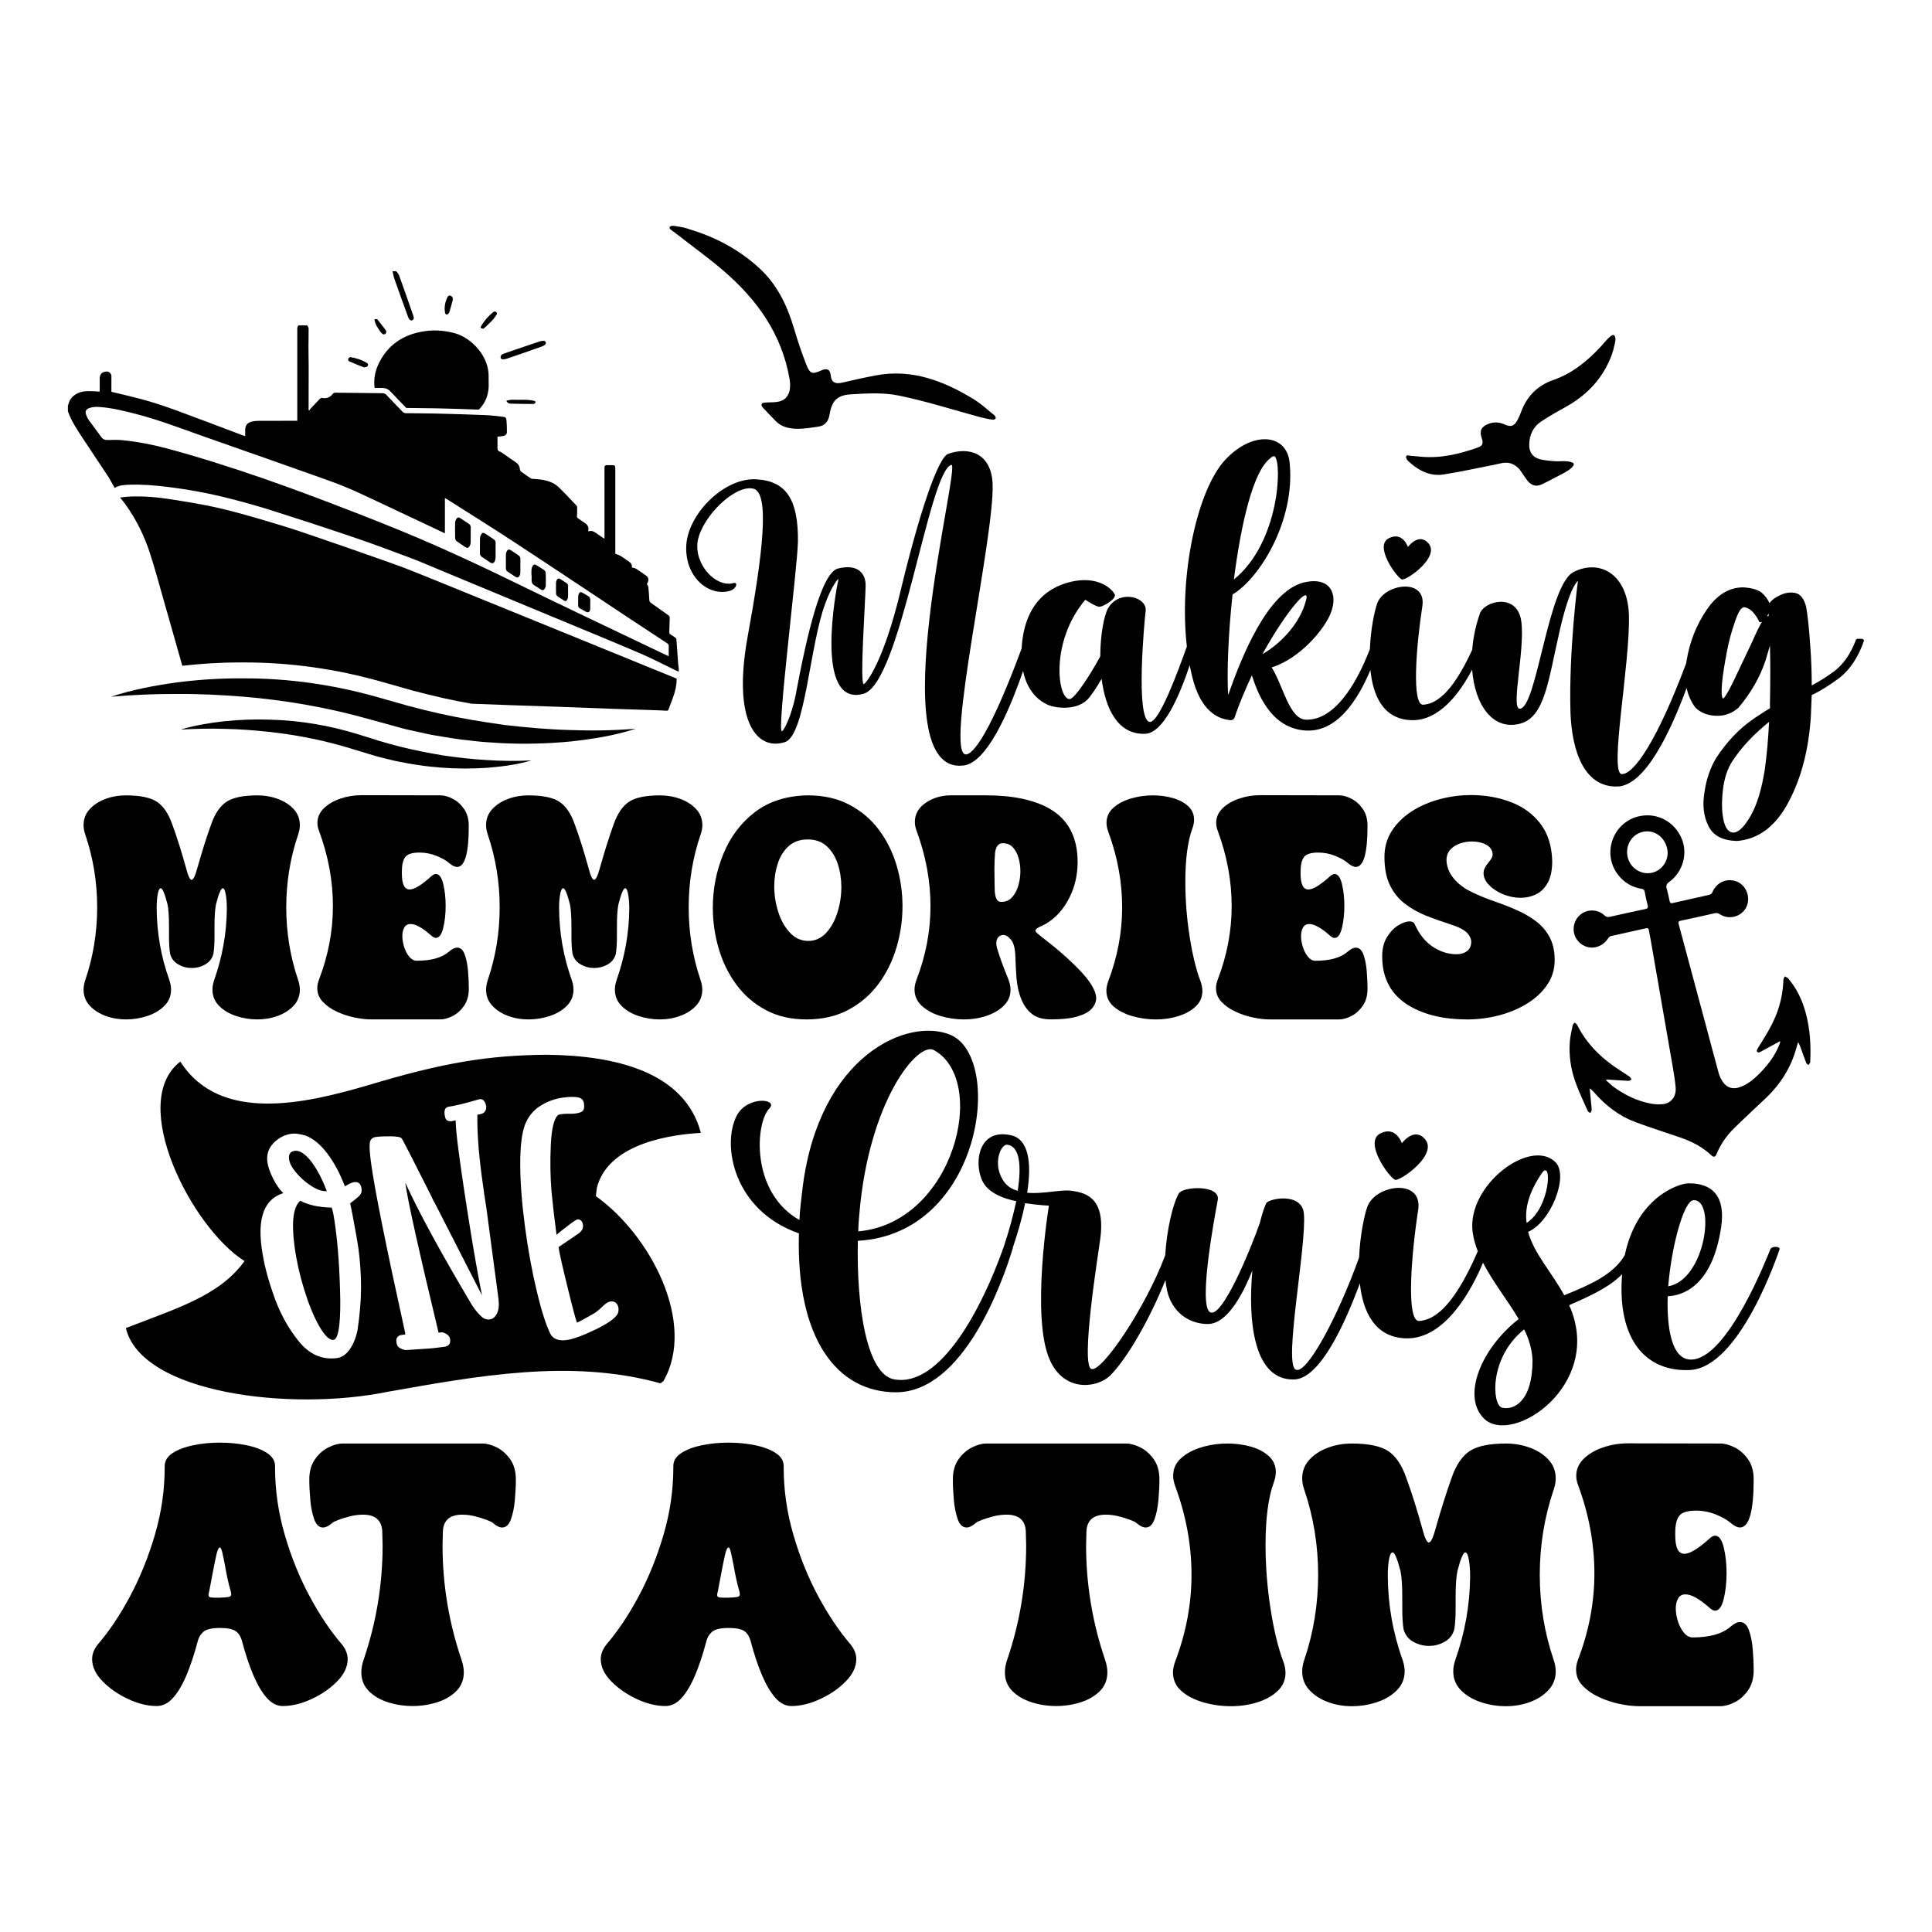 <?xml version="1.0" encoding="utf-8"?>
<!-- Generator: Adobe Illustrator 25.2.0, SVG Export Plug-In . SVG Version: 6.00 Build 0)  -->
<svg version="1.1" id="Layer_1" xmlns="http://www.w3.org/2000/svg" xmlns:xlink="http://www.w3.org/1999/xlink" x="0px" y="0px"
	 viewBox="0 0 1080 1080" style="enable-background:new 0 0 1080 1080;" xml:space="preserve">
<g>
	<path d="M780.05,659.56c3.32,0.28,23.8-14.11,16.6-22.69c-6.09-7.2-13.01,2.21-13.01,2.21s-3.04-9.41-11.35-5.81
		C761.23,637.7,777.29,659.28,780.05,659.56z"/>
	<path d="M989.54,698.58c-1.38,3.32-23.8,61.44-44.28,61.44c-10.52,0-13.56-16.6-13.01-35.42c7.47-0.28,24.91-4.7,29.89-38.74
		c2.49-16.88-4.7-24.63-18.54-24.35c-5.82,0.24-28.62,8.13-35.31,40.04c-6.45,11.26-20.37,17.01-33.87,22.51
		c-6.92-12.73-16.88-23.25-20.2-35.42c12.73-5.54,22.69-31,15.5-38.75c-13.84-14.39-50.09,12.73-46.49,39.02
		c0.51,3.59,1.52,7.09,2.88,10.53c-14.32,33.08-25.41,38.46-32.76,39c-7.47,0.55-4.43-37.36-0.55-62.27
		c2.49-17.99-24.35-13.84-28.51-1.38c-1.56,4.27-4.02,15.59-4.54,28.1c-11.52,32.35-29.54,66.35-35.58,62.67
		c-6.64-3.87,6.37-70.02,4.7-87.18c-1.11-11.9-19.1-8.58-21.03-5.81c-0.83,1.66-2.21,5.54-3.6,11.07
		c-4.98,14.39-21.31,54.24-27.95,49.81c-6.37-4.43,2.49-52.3,4.43-62.54c1.66-8.86-19.93-7.75-21.86-3.6
		c-3.44,6.22-6.68,20.69-7.5,34.39c-11.01,29.45-35.43,65.42-41.2,63.58c-6.37-1.66,3.87-65.04,4.7-71.4
		c3.6-23.8-7.2-27.12-16.05-28.23c-5.53-0.83-15.77,1.94-24.63,1.11c2.77-17.44,0.55-29.89-8.86-32.1
		c-20.2-4.71-21.31,19.37-14.67,27.95c3.6,4.71,10.52,7.47,17.44,8.86c-1.76,8.3-4.21,17.28-7.13,25.91
		c-0.02,0.04-0.04,0.07-0.06,0.11c-11.9,33.76-35.15,78.04-60.88,73.62c-15.5-2.49-21.31-40.68-20.48-77.49
		c69.46-3.87,81.92-102.4,51.75-115.13c-23.8-9.96-72.79,11.35-82.47,84.13c-0.83,6.92-1.66,13.28-1.94,19.37
		c-27.4-15.5-24.63-54.24-16.88-62.27c5.53-5.53-12.45-7.47-18.27,4.15c-8.3,16.33-1.66,52.86,34.87,65.59
		c-1.66,58.95,21.31,88.84,54.24,88.84c37.64,0,59.5-61.16,65.31-80.53c0.02-0.08,0.01-0.16-0.01-0.24
		c2.95-8.82,5.4-17.35,6.92-24.94c7.2,1.11,13.28,1.38,13.28,1.38s-10.24,62.55,0.55,86.35c8.03,17.99,26.29,15.77,33.76,8.58
		c9.89-10.1,22.11-31.73,30.84-53.33c0.4,4.04,1.15,7.63,2.36,10.44c3.87,9.13,12.18,14.12,21.31,14.12
		c10.52,0,19.1-15.5,24.91-29.89c-2.49,27.95,0.55,61.44,23.25,60.89c14.67-0.19,28.84-32.02,36.83-53.7
		c1.76,16.02,8.45,30.33,25.99,30.72c22.01,0.43,36.79-27.74,42.88-42.27c5.6,10.87,13.86,21.18,19.94,31.48
		c-21.31,16.6-32.1,43.73-19.1,55.9c15.77,14.67,65.59-18.54,48.15-61.72c-0.28-0.55-0.55-1.11-0.83-1.94
		c11.53-5.04,22.21-9.87,29.58-17.27c-0.11,1.39-0.2,2.8-0.25,4.26c-1.38,34.59,15.22,50.37,38.19,49.26
		c27.95-1.38,49.26-65.04,50.09-67.53C995.36,696.64,990.1,696.37,989.54,698.58z M946.65,670.91c12.73-0.55,6.64,44.56-14.11,48.15
		C934.47,695.81,941.39,671.18,946.65,670.91z M480.35,678.93c5.26-63.65,32.93-97.14,41.79-91.88
		c30.72,17.16,11.07,96.59-42.34,101.29C479.79,685.02,480.07,681.98,480.35,678.93z M568.9,665.65c-3.32-0.83-6.37-2.77-8.3-6.09
		c-5.81-9.13-1.11-20.2,2.49-19.65C570.01,640.74,571.12,651.53,568.9,665.65z M861.97,655.68c5.81-8.03,4.7,19.37-8.58,27.95
		C852.28,675.61,854.5,666.75,861.97,655.68z M839.55,786.86c-5.53-1.66-7.2-27.95,12.45-43.73c2.77,5.53,4.43,11.35,4.7,17.16
		C856.71,783.82,845.92,788.52,839.55,786.86z"/>
	<path d="M783.83,323.93c2.95,0.25,21.13-12.53,14.74-20.14c-5.4-6.39-11.55,1.97-11.55,1.97s-2.7-8.35-10.07-5.16
		C767.12,304.52,781.37,323.68,783.83,323.93z"/>
	<path d="M1041.51,357.34c-0.49-0.25-0.98-0.25-1.47-0.25c-0.74,0-1.23,0-1.72,0c-0.74,0.25-0.98,0.49-0.98,0.98
		c-2.95,7.62-6.88,13.27-12.04,17.2c-4.42,3.19-8.6,5.9-12.53,7.86c0-7.12-0.25-14.25-0.74-20.88c-0.74-11.79-1.72-19.65-2.46-23.34
		c-0.98-3.68-2.7-6.14-4.91-7.12c-2.21-0.74-4.67-0.74-7.37,0c-2.7,0.98-4.91,2.21-6.63,3.68c-0.74,0.74-1.23,1.23-1.47,1.72
		c-0.98-2.21-2.46-4.18-4.42-5.9c-2.21-1.72-5.65-2.7-10.32-2.95c-7.86,0-14.74,4.18-20.39,12.53c-5.9,8.6-9.58,18.18-11.3,28.74
		c-0.06,0.37-0.11,0.74-0.16,1.1c-16.27,43.48-29.2,62.03-35.95,62.03c-7.37,0,4.67-61.41,3.93-88.92
		c-0.74-23.09-16.46-31.44-30.95-24.07s-20.63,77.13-30.21,76.4c-4.91-0.49,3.19-33.16,0.98-48.88
		c-2.21-15.97-20.39-11.55-23.09-4.42c-2.41,6.83-3.81,13.74-4.34,20.37c-11.87,25.91-21.13,30.26-27.35,30.72
		c-6.63,0.49-3.93-33.16-0.49-55.27c2.21-15.97-21.62-12.28-25.3-1.23c-1.41,3.84-3.63,14.12-4.05,25.41
		c-7.98,20.77-20.28,39.9-35.75,39.45c-9.33-0.25-12.77-19.16-19.16-29.23c15.97-4.91,29.97-21.86,33.16-30.71
		c3.93-10.32-0.25-20.39-15.48-16.7c-20.14,5.4-34.39,41.27-42.01,62.89c-0.74-11.79,0-33.65,2.46-56.25
		c14.74-8.6,35.13-40.78,31.93-73.45c-1.47-16.7-20.88-18.18-36.11-1.72c-15.66,16.95-25.89,64.64-21.35,104.27
		c-4.67,13.04-15.34,42.33-20.65,42.14c-8.35-0.49-2.95-57.73-2.46-61.41c1.72-8.35-14.49-13.02-20.88-2.21
		c-2.21,3.68-4.42,14.74-4.42,27.02c-4.42,8.11-14,23.83-17.2,23.83c-6.63,0-11.05-31.93,8.84-55.52c0,0,6.14,4.18,8.11,3.93
		c2.21-0.25,9.33-4.42,8.35-6.88c-0.98-2.21-7.61-9.83-21.86-7.61c-14.49,2.46-28.74,12.04-30.21,37.83c0,0,0,0.01,0,0.01
		c-20.83,56.15-29.04,59.19-31.2,59.19c-12.04-0.25,16.21-122.09,14.98-151.32c-0.74-16.95-13.02-20.88-24.81-16.7
		c-5.9,1.97-16.7,35.37-26.28,75.17c-9.83,41.51-19.65,53.06-20.88,53.55c-2.46,0.74,0.98-48.39,0.98-54.78
		c0.25-6.39-3.68-12.77-15.48-9.83c-9.33,2.46-17.44,37.58-23.58,70.5c-2.46,12.53-7.12,21.13-7.86,20.39
		c-2.46-1.97,8.84-91.87,9.09-105.87c0.25-23.34-6.39-33.9-23.09-34.88c-17.44-1.23-37.83,18.42-39.3,36.36
		c-1.23,17.93,12.28,29.23,24.07,26.04c3.93-0.98,5.16-5.16,2.21-4.42c-9.58,2.7-22.11-10.32-19.9-23.58
		c2.46-13.51,20.63-31.44,30.95-29.23c9.58,1.97,5.4,36.6-3.19,83.52c-8.35,46.92,5.4,63.13,20.88,58.22
		c11.55-3.44,13.76-53.55,22.6-77.38c3.19-9.09,7.62-14.98,7.37-13.51c-1.23,5.4-13.76,71.48,14,63.87
		c20.88-5.65,36.36-124.05,49.13-127.98c5.9-1.72-40.78,174.41,7.12,168.02c12.22-1.8,24.11-27.12,33.01-52.78
		c2.92,14.16,12.04,18.14,14.4,19.13c2.95,1.23,14.49,3.44,21.37-2.95c1.97-1.97,5.16-6.63,8.11-11.79
		c2.21,16.46,8.84,31.2,24.32,30.71c10.54-0.33,19.65-22.43,24.95-38.35c0.4,2.09,0.83,4.16,1.33,6.17
		c4.91,20.63,15.48,24.07,21.62,24.56h0.25c0.98-0.25,1.72-0.74,1.97-1.72c2.7-8.11,6.14-15.97,9.58-23.34
		c2.95,9.09,9.83,28.5,28.5,30.71c18.82,2.29,30.84-17.22,37.77-33.71c1.43,14.54,7.3,27.7,23.15,28.06
		c15.48,0.3,26.92-15.33,33.7-28.25c1.51,19.77,11.57,34.17,26.73,30.22c14-3.68,15.72-23.83,22.35-52.57
		c5.65-24.56,10.07-27.27,10.07-27.27s-5.16,38.32-4.18,73.45c0.74,21.13,7.37,42.01,26.28,41.51
		c15.64-0.48,29.83-31.23,38.66-55.08c0.86,4.07,2.47,7.69,4.82,10.86c2.7,2.7,6.39,4.42,11.3,4.67c4.91,0.25,9.09-1.23,12.77-4.42
		c6.88-8.11,12.04-16.95,15.23-26.53c0.98-3.19,1.72-5.9,2.46-8.35c0.25,9.33,0.25,19.9,0,31.93v3.19c-2.95,1.72-5.9,3.68-8.84,5.65
		c-8.35,5.65-15.48,13.26-21.37,22.35c-3.19,5.4-5.4,11.79-6.39,18.91c-1.23,7.12-0.49,13.51,2.21,18.91
		c2.7,5.4,7.86,8.11,15.97,8.35c12.04-0.98,21.86-8.35,28.99-22.11c7.12-13.51,11.05-29.23,12.28-47.16l0.49-12.28
		c4.67-2.21,9.83-5.4,15.48-9.58c5.9-4.67,10.56-11.55,13.76-20.88C1042,357.83,1041.75,357.58,1041.51,357.34z M710.13,256.13
		c0.74-0.74,1.97-1.47,2.46-0.98c4.18,3.68,2.7,48.15-22.85,68.78C693.67,293.47,700.31,263.5,710.13,256.13z M723.89,337.93
		c4.67-5.65,7.61-7.12,6.14-2.21c-3.19,12.53-13.76,23.83-24.32,29.97C712.34,353.65,718.98,343.83,723.89,337.93z M979.11,359.55
		c-2.21,4.67-4.42,9.33-6.63,14c-2.21,4.67-4.18,8.84-5.9,12.04c-1.72,3.19-2.95,4.91-3.44,4.91c-0.74-0.74-0.98-3.68-0.49-8.84
		c0.49-5.16,1.47-10.81,2.7-17.44c1.23-6.63,2.95-12.28,4.67-17.2c1.72-4.91,3.19-7.37,4.91-7.62c1.72,0.25,3.19,0.98,4.91,2.7
		c1.47,1.72,2.7,3.44,3.44,5.16c0.25,0.74,0.98,0.74,1.72,0.25C983.78,349.48,981.82,353.41,979.11,359.55z M988.69,344.32
		c-0.25,0-0.74,0-0.98,0.25c0.25-0.49,0.74-0.98,0.98-1.72V344.32z M986.48,430.54c-1.72,10.56-4.18,18.91-7.61,25.06
		c-3.44,6.14-6.63,9.58-9.83,9.83c-2.7,0-4.67-2.46-5.65-7.37c-0.98-4.67-0.98-10.32-0.25-16.7c0.74-6.14,2.46-11.55,5.16-15.72
		c5.16-7.86,12.04-15.23,20.63-22.11C988.45,412.85,987.71,421.94,986.48,430.54z"/>
	<path d="M173.11,892.4c-5.67-10.52-10.32-21.99-13.93-34.43c-3.62-12.43-5.43-25.03-5.43-37.81v-0.61c0-2.94-1.5-5.38-4.51-7.33
		c-3.01-1.95-6.86-3.4-11.58-4.35c-4.71-0.96-9.63-1.43-14.75-1.43s-10.04,0.48-14.75,1.43c-4.71,0.96-8.57,2.41-11.58,4.35
		c-3.01,1.95-4.51,4.39-4.51,7.33v0.61c0,12.77-1.83,25.38-5.48,37.81c-3.66,12.43-8.3,23.91-13.93,34.43
		c-5.64,10.52-11.63,19.47-17.98,26.85c-2.12,2.66-3.18,5.4-3.18,8.2c0,4.3,1.96,8.45,5.89,12.45c3.93,4,8.69,7.29,14.29,9.89
		c5.6,2.6,10.93,3.89,15.98,3.89c3.35,0,6.39-1.54,9.12-4.61c2.73-3.07,5.23-7.29,7.48-12.65c2.25-5.36,4.3-11.53,6.15-18.49
		c0.48-2.25,1.54-4.13,3.18-5.64c1.64-1.5,4.78-2.25,9.43-2.25c4.17,0,7.1,0.6,8.81,1.79c1.71,1.2,2.94,3.33,3.69,6.4
		c1.84,6.9,3.89,13,6.15,18.29c2.25,5.29,4.73,9.48,7.43,12.55c2.7,3.07,5.69,4.61,8.97,4.61c5.05,0,10.4-1.3,16.04-3.89
		c5.64-2.6,10.42-5.89,14.34-9.89c3.93-4,5.89-8.14,5.89-12.45c0-2.8-1.06-5.53-3.18-8.2C184.79,911.87,178.78,902.92,173.11,892.4z
		 M127.82,892.71c-0.96,0.2-2.7,0.34-5.23,0.41h-2.25c-1.5,0-2.51-0.1-3.02-0.31c-0.51-0.21-0.77-0.61-0.77-1.23
		c0-0.48,0.14-1.16,0.41-2.05c0.48-2.46,1.09-5.7,1.84-9.73c0.75-4.03,1.45-7.5,2.1-10.4c0.65-2.9,1.31-4.35,2-4.35
		c0.48,0,0.94,0.96,1.38,2.87c0.44,1.91,0.94,4.3,1.49,7.17c0.89,5.19,1.84,9.6,2.87,13.22c0.41,1.3,0.61,2.29,0.61,2.97
		C129.25,892.03,128.77,892.5,127.82,892.71z"/>
	<path d="M277.77,809.15c-2.9-1.47-5.55-2.2-7.94-2.2h-78.38c-2.39,0-5.04,0.73-7.94,2.2c-2.9,1.47-5.4,3.69-7.48,6.66
		c-2.08,2.97-3.13,6.71-3.13,11.22c0,3.48,0.19,7.31,0.56,11.48c0.37,4.17,1.11,7.77,2.2,10.81c1.09,3.04,2.73,4.56,4.92,4.56
		c1.5,0,3.28-0.89,5.33-2.66c0.34-0.34,1.38-0.85,3.12-1.54c1.74-0.68,3.88-1.35,6.4-2c2.53-0.65,5.02-0.97,7.48-0.97
		c6.76,0,10.35,3.01,10.76,9.02l0.21,8.09c0,21.93-3.55,43.31-10.66,64.14c-0.82,2.46-1.23,4.75-1.23,6.87
		c0,4.17,1.38,7.65,4.15,10.45c2.77,2.8,6.35,4.9,10.76,6.3c4.41,1.4,9,2.1,13.78,2.1c4.71,0,9.27-0.7,13.68-2.1
		c4.41-1.4,7.99-3.5,10.76-6.3c2.77-2.8,4.15-6.28,4.15-10.45c0-2.12-0.41-4.41-1.23-6.87c-7.11-20.83-10.66-42.21-10.66-64.14
		l0.21-8.09c0.41-6.01,4-9.02,10.76-9.02c2.46,0,4.93,0.32,7.43,0.97c2.49,0.65,4.63,1.32,6.4,2c1.78,0.68,2.83,1.2,3.18,1.54
		c2.05,1.78,3.82,2.66,5.33,2.66c2.19,0,3.82-1.52,4.92-4.56c1.09-3.04,1.83-6.64,2.2-10.81c0.37-4.17,0.56-7.99,0.56-11.48
		c0-4.51-1.04-8.25-3.12-11.22C283.17,812.84,280.67,810.62,277.77,809.15z"/>
	<path d="M457.44,892.4c-5.67-10.52-10.32-21.99-13.93-34.43c-3.62-12.43-5.43-25.03-5.43-37.81v-0.61c0-2.94-1.5-5.38-4.51-7.33
		c-3.01-1.95-6.86-3.4-11.58-4.35c-4.71-0.96-9.63-1.43-14.75-1.43s-10.04,0.48-14.75,1.43c-4.71,0.96-8.57,2.41-11.58,4.35
		c-3.01,1.95-4.51,4.39-4.51,7.33v0.61c0,12.77-1.83,25.38-5.48,37.81c-3.66,12.43-8.3,23.91-13.93,34.43
		c-5.64,10.52-11.63,19.47-17.98,26.85c-2.12,2.66-3.18,5.4-3.18,8.2c0,4.3,1.96,8.45,5.89,12.45c3.93,4,8.69,7.29,14.29,9.89
		c5.6,2.6,10.93,3.89,15.98,3.89c3.35,0,6.39-1.54,9.12-4.61c2.73-3.07,5.23-7.29,7.48-12.65c2.25-5.36,4.3-11.53,6.15-18.49
		c0.48-2.25,1.54-4.13,3.18-5.64c1.64-1.5,4.78-2.25,9.43-2.25c4.17,0,7.1,0.6,8.81,1.79c1.71,1.2,2.94,3.33,3.69,6.4
		c1.84,6.9,3.89,13,6.15,18.29c2.25,5.29,4.73,9.48,7.43,12.55c2.7,3.07,5.69,4.61,8.97,4.61c5.05,0,10.4-1.3,16.04-3.89
		c5.64-2.6,10.42-5.89,14.34-9.89c3.93-4,5.89-8.14,5.89-12.45c0-2.8-1.06-5.53-3.18-8.2C469.12,911.87,463.11,902.92,457.44,892.4z
		 M412.15,892.71c-0.96,0.2-2.7,0.34-5.23,0.41h-2.25c-1.5,0-2.51-0.1-3.02-0.31c-0.51-0.21-0.77-0.61-0.77-1.23
		c0-0.48,0.14-1.16,0.41-2.05c0.48-2.46,1.09-5.7,1.84-9.73c0.75-4.03,1.45-7.5,2.1-10.4c0.65-2.9,1.31-4.35,2-4.35
		c0.48,0,0.94,0.96,1.38,2.87c0.44,1.91,0.94,4.3,1.49,7.17c0.89,5.19,1.84,9.6,2.87,13.22c0.41,1.3,0.61,2.29,0.61,2.97
		C413.59,892.03,413.11,892.5,412.15,892.71z"/>
	<path d="M637.52,809.15c-2.9-1.47-5.55-2.2-7.94-2.2h-78.38c-2.39,0-5.04,0.73-7.94,2.2c-2.9,1.47-5.4,3.69-7.48,6.66
		c-2.08,2.97-3.13,6.71-3.13,11.22c0,3.48,0.19,7.31,0.56,11.48c0.37,4.17,1.11,7.77,2.2,10.81c1.09,3.04,2.73,4.56,4.92,4.56
		c1.5,0,3.28-0.89,5.33-2.66c0.34-0.34,1.38-0.85,3.12-1.54c1.74-0.68,3.88-1.35,6.4-2c2.53-0.65,5.02-0.97,7.48-0.97
		c6.76,0,10.35,3.01,10.76,9.02l0.21,8.09c0,21.93-3.55,43.31-10.66,64.14c-0.82,2.46-1.23,4.75-1.23,6.87
		c0,4.17,1.38,7.65,4.15,10.45c2.77,2.8,6.35,4.9,10.76,6.3c4.41,1.4,9,2.1,13.78,2.1c4.71,0,9.27-0.7,13.68-2.1
		c4.41-1.4,7.99-3.5,10.76-6.3c2.77-2.8,4.15-6.28,4.15-10.45c0-2.12-0.41-4.41-1.23-6.87c-7.11-20.83-10.66-42.21-10.66-64.14
		l0.21-8.09c0.41-6.01,4-9.02,10.76-9.02c2.46,0,4.93,0.32,7.43,0.97c2.49,0.65,4.63,1.32,6.4,2c1.78,0.68,2.83,1.2,3.18,1.54
		c2.05,1.78,3.82,2.66,5.33,2.66c2.19,0,3.82-1.52,4.92-4.56c1.09-3.04,1.83-6.64,2.2-10.81c0.37-4.17,0.56-7.99,0.56-11.48
		c0-4.51-1.04-8.25-3.12-11.22C642.91,812.84,640.42,810.62,637.52,809.15z"/>
	<path d="M710.22,899.21c-1.84-11.92-2.77-23.79-2.77-35.61c0-14.89,1.54-26.54,4.61-34.94c0.75-2.05,1.13-3.96,1.13-5.74
		c0-3.55-1.3-6.52-3.89-8.91c-2.6-2.39-5.94-4.17-10.04-5.33c-4.1-1.16-8.44-1.74-13.01-1.74c-4.99,0-9.8,0.68-14.45,2.05
		c-4.65,1.37-8.47,3.38-11.48,6.05c-3.01,2.66-4.51,5.98-4.51,9.94c0,1.78,0.37,3.69,1.13,5.74c6.08,16.46,9.12,32.99,9.12,49.59
		c0,16.33-3.04,32.48-9.12,48.47c-0.82,2.19-1.23,4.24-1.23,6.15c0,4.17,1.59,7.63,4.76,10.4c3.18,2.77,7.26,4.87,12.24,6.3
		c4.99,1.43,10.14,2.15,15.47,2.15c5.19,0,10.11-0.73,14.75-2.2c4.64-1.47,8.42-3.59,11.32-6.35c2.9-2.77,4.35-6.13,4.35-10.09
		c0-1.98-0.41-4.1-1.23-6.35C714.45,920.99,712.06,911.13,710.22,899.21z"/>
	<path d="M869.65,826.41c0-4.03-1.33-7.5-4-10.4c-2.66-2.9-6.11-5.14-10.35-6.71c-4.24-1.57-8.71-2.36-13.42-2.36
		c-9.29,0-16.05,1.4-20.29,4.2c-4.24,2.8-7.58,7.72-10.04,14.75c-3.01,8.33-6.04,17.97-9.12,28.89c-1.37,4.99-2.6,7.48-3.69,7.48
		c-1.09,0-2.29-2.49-3.59-7.48c-3.01-10.93-6.05-20.56-9.12-28.89c-2.46-7.04-5.81-11.95-10.04-14.75c-4.24-2.8-11.03-4.2-20.39-4.2
		c-4.71,0-9.17,0.79-13.37,2.36c-4.2,1.57-7.63,3.81-10.3,6.71c-2.66,2.9-4,6.37-4,10.4c0,1.98,0.37,4.07,1.13,6.25
		c5.19,15.3,7.79,31.18,7.79,47.65c0,16.53-2.6,32.41-7.79,47.65c-0.75,2.25-1.13,4.37-1.13,6.35c0,4.03,1.33,7.5,4,10.4
		c2.66,2.9,6.1,5.14,10.3,6.71c4.2,1.57,8.66,2.36,13.37,2.36c4.85,0,9.55-0.75,14.09-2.25c4.54-1.5,8.26-3.72,11.17-6.66
		c2.9-2.94,4.35-6.49,4.35-10.66c0-1.98-0.38-4.06-1.13-6.25c-5.47-15.23-8.23-30.98-8.3-47.24c0-3.55,0.24-6.59,0.72-9.12
		c0.48-2.53,1.13-3.79,1.95-3.79c1.16,0,2.63,3.45,4.41,10.35c0.68,3.14,1.02,8.06,1.02,14.75v6.35c0,4.58,0.24,8.4,0.72,11.48
		c0.82,3.07,2.6,5.4,5.33,6.97c2.73,1.57,5.7,2.36,8.91,2.36c3.14,0,6.08-0.79,8.81-2.36c2.73-1.57,4.51-3.89,5.33-6.97
		c0.48-3.07,0.72-6.9,0.72-11.48v-6.35c0-6.69,0.34-11.61,1.03-14.75c1.78-6.9,3.24-10.35,4.41-10.35c0.82,0,1.47,1.35,1.95,4.05
		c0.48,2.7,0.72,5.86,0.72,9.48c-0.14,15.85-2.9,31.39-8.3,46.62c-0.75,2.25-1.13,4.34-1.13,6.25c0,4.24,1.45,7.8,4.35,10.71
		c2.9,2.9,6.61,5.11,11.12,6.61c4.51,1.5,9.19,2.25,14.04,2.25c4.71,0,9.19-0.78,13.42-2.36c4.23-1.57,7.68-3.81,10.35-6.71
		c2.66-2.9,4-6.37,4-10.4c0-1.98-0.38-4.1-1.13-6.35c-5.19-15.23-7.79-31.11-7.79-47.65c0-16.46,2.6-32.34,7.79-47.65
		C869.27,830.48,869.65,828.4,869.65,826.41z"/>
	<path d="M938.66,847.42c1.47-1.98,4.59-2.97,9.38-2.97c3.89,0,7.63,0.74,11.22,2.2c3.59,1.47,6.27,2.99,8.04,4.56
		c2.12,1.78,3.89,2.66,5.33,2.66c5.12,0,7.68-8.95,7.68-26.85c0-4.51-1.04-8.25-3.12-11.22c-2.08-2.97-4.58-5.19-7.48-6.66
		c-2.9-1.47-5.55-2.2-7.94-2.2l-51.74-0.1c-4.78,0-9.39,0.75-13.83,2.25c-4.44,1.5-8.06,3.62-10.86,6.35
		c-2.8,2.73-4.2,5.91-4.2,9.53c0,1.64,0.31,3.28,0.92,4.92c6.15,16.53,9.22,33.1,9.22,49.69c0,16.26-3.07,32.38-9.22,48.36
		c-0.68,1.91-1.02,3.69-1.02,5.33c0,3.48,1.23,6.51,3.69,9.07c2.46,2.56,5.53,4.7,9.22,6.4c3.69,1.71,7.53,2.97,11.53,3.79
		c4,0.82,7.5,1.23,10.5,1.23h45.8c2.39,0,5.04-0.73,7.94-2.2c2.9-1.47,5.4-3.7,7.48-6.71c2.08-3,3.12-6.73,3.12-11.17
		c0-3.48-0.17-7.33-0.51-11.53c-0.34-4.2-1.06-7.82-2.15-10.86c-1.09-3.04-2.77-4.56-5.02-4.56c-1.5,0-3.28,0.89-5.33,2.66
		c-4.58,3.96-11.61,5.94-21.11,5.94c-1.78,0-3.38-0.85-4.82-2.56c-1.43-1.71-2.56-3.82-3.38-6.35c-0.82-2.53-1.23-4.95-1.23-7.28
		c0-2.18,0.43-4.05,1.28-5.58c0.85-1.54,2.24-2.3,4.15-2.3c3.35,0,7.89,2.56,13.63,7.68c1.09,0.96,2.05,1.43,2.87,1.43
		c2.19,0,3.81-2.18,4.87-6.56c1.06-4.37,1.59-9.19,1.59-14.45c0-5.26-0.53-10.06-1.59-14.4c-1.06-4.34-2.68-6.51-4.87-6.51
		c-0.82,0-1.78,0.48-2.87,1.43c-6.42,5.81-11.17,8.71-14.24,8.71c-3.42,0-5.12-3.45-5.12-10.35v-1.23
		C936.45,852.61,937.19,849.4,938.66,847.42z"/>
	<path d="M70.36,569.86c4.14,0,8.14-0.64,12.02-1.92c3.87-1.28,7.05-3.18,9.53-5.68c2.48-2.5,3.71-5.54,3.71-9.09
		c0-1.69-0.32-3.47-0.96-5.33c-4.66-12.99-7.02-26.43-7.08-40.29c0-3.03,0.2-5.62,0.61-7.78c0.41-2.15,0.96-3.23,1.66-3.23
		c0.99,0,2.24,2.94,3.76,8.83c0.58,2.68,0.87,6.88,0.87,12.59v5.42c0,3.9,0.2,7.17,0.61,9.79c0.7,2.62,2.21,4.6,4.55,5.94
		c2.33,1.34,4.86,2.01,7.6,2.01c2.68,0,5.19-0.67,7.52-2.01c2.33-1.34,3.85-3.32,4.54-5.94c0.41-2.62,0.61-5.88,0.61-9.79v-5.42
		c0-5.71,0.29-9.91,0.87-12.59c1.51-5.88,2.77-8.83,3.76-8.83c0.7,0,1.25,1.15,1.66,3.45c0.41,2.3,0.61,5,0.61,8.08
		c-0.12,13.52-2.48,26.78-7.08,39.77c-0.64,1.92-0.96,3.7-0.96,5.33c0,3.61,1.24,6.66,3.71,9.13c2.48,2.48,5.64,4.36,9.48,5.64
		c3.85,1.28,7.84,1.92,11.97,1.92c4.02,0,7.84-0.67,11.45-2.01c3.61-1.34,6.55-3.25,8.83-5.73c2.27-2.48,3.41-5.43,3.41-8.87
		c0-1.69-0.32-3.5-0.96-5.42c-4.43-12.99-6.64-26.54-6.64-40.64c0-14.04,2.21-27.59,6.64-40.64c0.64-1.86,0.96-3.64,0.96-5.33
		c0-3.44-1.14-6.39-3.41-8.87c-2.27-2.48-5.22-4.38-8.83-5.72c-3.61-1.34-7.43-2.01-11.45-2.01c-7.93,0-13.69,1.2-17.31,3.58
		c-3.61,2.39-6.47,6.59-8.57,12.59c-2.57,7.11-5.16,15.33-7.78,24.65c-1.17,4.25-2.22,6.38-3.15,6.38c-0.93,0-1.95-2.13-3.06-6.38
		c-2.57-9.32-5.16-17.54-7.78-24.65c-2.1-6-4.95-10.2-8.57-12.59c-3.61-2.39-9.41-3.58-17.39-3.58c-4.02,0-7.82,0.67-11.41,2.01
		c-3.58,1.34-6.51,3.25-8.78,5.72c-2.27,2.48-3.41,5.43-3.41,8.87c0,1.69,0.32,3.47,0.96,5.33c4.43,13.05,6.64,26.6,6.64,40.64
		c0,14.1-2.22,27.65-6.64,40.64c-0.64,1.92-0.96,3.73-0.96,5.42c0,3.44,1.14,6.4,3.41,8.87c2.27,2.48,5.2,4.39,8.78,5.73
		C62.53,569.19,66.34,569.86,70.36,569.86z"/>
	<path d="M226.51,479.13c1.25-1.69,3.92-2.54,8-2.54c3.32,0,6.51,0.63,9.57,1.88c3.06,1.25,5.35,2.55,6.86,3.89
		c1.81,1.52,3.32,2.27,4.55,2.27c4.37,0,6.56-7.63,6.56-22.9c0-3.85-0.89-7.04-2.67-9.57c-1.78-2.53-3.9-4.43-6.38-5.68
		c-2.48-1.25-4.74-1.88-6.77-1.88l-44.14-0.09c-4.08,0-8.01,0.64-11.8,1.92c-3.79,1.28-6.88,3.09-9.26,5.42
		c-2.39,2.33-3.58,5.04-3.58,8.13c0,1.4,0.26,2.8,0.79,4.2c5.24,14.1,7.87,28.23,7.87,42.39c0,13.87-2.62,27.62-7.87,41.25
		c-0.58,1.63-0.87,3.15-0.87,4.54c0,2.97,1.05,5.55,3.15,7.74c2.1,2.18,4.72,4.01,7.87,5.46c3.15,1.46,6.42,2.54,9.83,3.23
		c3.41,0.7,6.39,1.05,8.96,1.05h39.07c2.04,0,4.3-0.63,6.77-1.88c2.48-1.25,4.6-3.16,6.38-5.73c1.78-2.56,2.67-5.74,2.67-9.53
		c0-2.97-0.15-6.25-0.44-9.83c-0.29-3.58-0.9-6.67-1.84-9.26c-0.93-2.59-2.36-3.89-4.28-3.89c-1.28,0-2.8,0.76-4.55,2.27
		c-3.9,3.38-9.91,5.07-18.01,5.07c-1.52,0-2.88-0.73-4.11-2.18c-1.22-1.46-2.18-3.26-2.88-5.42c-0.7-2.15-1.05-4.22-1.05-6.21
		c0-1.86,0.36-3.45,1.09-4.76c0.73-1.31,1.91-1.97,3.54-1.97c2.85,0,6.73,2.19,11.63,6.56c0.93,0.82,1.75,1.22,2.45,1.22
		c1.86,0,3.25-1.86,4.15-5.59c0.9-3.73,1.35-7.84,1.35-12.32c0-4.49-0.45-8.58-1.35-12.28c-0.9-3.7-2.29-5.55-4.15-5.55
		c-0.7,0-1.52,0.41-2.45,1.22c-5.48,4.95-9.53,7.43-12.15,7.43c-2.91,0-4.37-2.94-4.37-8.83v-1.05
		C224.63,483.56,225.25,480.83,226.51,479.13z"/>
	<path d="M392.62,461.22c0-3.44-1.14-6.39-3.41-8.87c-2.27-2.48-5.22-4.38-8.83-5.72c-3.61-1.34-7.43-2.01-11.45-2.01
		c-7.93,0-13.69,1.2-17.31,3.58c-3.61,2.39-6.47,6.59-8.57,12.59c-2.57,7.11-5.16,15.33-7.78,24.65c-1.17,4.25-2.22,6.38-3.15,6.38
		c-0.93,0-1.95-2.13-3.06-6.38c-2.57-9.32-5.16-17.54-7.78-24.65c-2.1-6-4.95-10.2-8.57-12.59c-3.61-2.39-9.41-3.58-17.39-3.58
		c-4.02,0-7.82,0.67-11.41,2.01c-3.58,1.34-6.51,3.25-8.78,5.72c-2.27,2.48-3.41,5.43-3.41,8.87c0,1.69,0.32,3.47,0.96,5.33
		c4.43,13.05,6.64,26.6,6.64,40.64c0,14.1-2.22,27.65-6.64,40.64c-0.64,1.92-0.96,3.73-0.96,5.42c0,3.44,1.14,6.4,3.41,8.87
		c2.27,2.48,5.2,4.39,8.78,5.73c3.58,1.34,7.39,2.01,11.41,2.01c4.14,0,8.14-0.64,12.02-1.92c3.87-1.28,7.05-3.18,9.53-5.68
		c2.48-2.5,3.71-5.54,3.71-9.09c0-1.69-0.32-3.47-0.96-5.33c-4.66-12.99-7.02-26.43-7.08-40.29c0-3.03,0.2-5.62,0.61-7.78
		c0.41-2.15,0.96-3.23,1.66-3.23c0.99,0,2.24,2.94,3.76,8.83c0.58,2.68,0.87,6.88,0.87,12.59v5.42c0,3.9,0.2,7.17,0.61,9.79
		c0.7,2.62,2.21,4.6,4.55,5.94c2.33,1.34,4.86,2.01,7.6,2.01c2.68,0,5.19-0.67,7.52-2.01c2.33-1.34,3.85-3.32,4.54-5.94
		c0.41-2.62,0.61-5.88,0.61-9.79v-5.42c0-5.71,0.29-9.91,0.87-12.59c1.51-5.88,2.77-8.83,3.76-8.83c0.7,0,1.25,1.15,1.66,3.45
		c0.41,2.3,0.61,5,0.61,8.08c-0.12,13.52-2.48,26.78-7.08,39.77c-0.64,1.92-0.96,3.7-0.96,5.33c0,3.61,1.24,6.66,3.71,9.13
		c2.48,2.48,5.64,4.36,9.48,5.64c3.85,1.28,7.84,1.92,11.97,1.92c4.02,0,7.84-0.67,11.45-2.01c3.61-1.34,6.55-3.25,8.83-5.73
		c2.27-2.48,3.41-5.43,3.41-8.87c0-1.69-0.32-3.5-0.96-5.42c-4.43-12.99-6.64-26.54-6.64-40.64c0-14.04,2.21-27.59,6.64-40.64
		C392.3,464.68,392.62,462.91,392.62,461.22z"/>
	<path d="M427.98,564.57c6.56,3.53,14.17,5.29,22.86,5.29c8.92,0,16.72-1.79,23.42-5.38c6.7-3.58,12.29-8.39,16.78-14.42
		c4.49-6.03,7.85-12.82,10.09-20.37c2.24-7.55,3.37-15.25,3.37-23.12c0-7.75-1.09-15.32-3.28-22.73c-2.19-7.4-5.48-14.04-9.88-19.93
		c-4.4-5.88-9.92-10.58-16.56-14.07c-6.64-3.5-14.39-5.24-23.25-5.24c-11.83,0.23-21.66,3.35-29.5,9.35
		c-7.84,6-13.72,13.8-17.66,23.38c-3.93,9.59-5.9,19.59-5.9,30.02c0,7.81,1.09,15.44,3.28,22.9c2.18,7.46,5.46,14.16,9.83,20.1
		C415.96,556.31,421.42,561.05,427.98,564.57z M434.79,482.67c1.31-3.99,3.35-7.22,6.12-9.7c2.77-2.48,6.31-3.72,10.62-3.72
		c4.31,0,7.85,1.27,10.62,3.8c2.77,2.53,4.82,5.83,6.16,9.88c1.34,4.05,2.01,8.35,2.01,12.89c0,4.89-0.73,9.66-2.19,14.29
		c-1.46,4.63-3.57,8.43-6.34,11.41c-2.77,2.97-6.07,4.46-9.92,4.46c-3.96,0-7.37-1.51-10.23-4.54c-2.86-3.03-5.04-6.89-6.56-11.58
		c-1.52-4.69-2.27-9.54-2.27-14.55C432.83,490.88,433.48,486.67,434.79,482.67z"/>
	<path d="M511.23,553.17c0,3.55,1.35,6.58,4.06,9.09c2.71,2.51,6.19,4.4,10.44,5.68c4.25,1.28,8.65,1.92,13.2,1.92
		c4.43,0,8.62-0.67,12.59-2.01c3.96-1.34,7.18-3.25,9.66-5.73c2.48-2.48,3.71-5.43,3.71-8.87c0-1.69-0.35-3.5-1.05-5.42l-1.22-3.06
		c-2.04-4.95-3.82-9.93-5.33-14.95c-0.23-0.93-0.35-1.78-0.35-2.54c0-1.46,0.38-2.59,1.14-3.41c0.76-0.81,1.66-1.22,2.71-1.22
		c1.46,0,2.88,0.85,4.28,2.54c1.4,1.69,2.21,4.34,2.45,7.95c0.23,6.18,0.47,10.72,0.7,13.63c0.87,9.32,3.64,15.91,8.3,19.75
		c2.62,2.22,6.29,3.32,11.01,3.32c6.12,0,11.03-0.54,14.73-1.62c3.7-1.08,6.38-2.53,8.04-4.37s2.49-3.92,2.49-6.25
		c-0.35-4.08-3.4-9.12-9.13-15.12c-5.74-6-12.95-12.32-21.63-18.97c-1.05-0.82-1.85-1.47-2.4-1.97c-0.55-0.49-0.83-0.92-0.83-1.27
		c0-0.87,1.34-1.84,4.02-2.88c5.65-2.85,10.21-7.25,13.68-13.2c3.47-5.94,5.4-12.44,5.81-19.49l0.09-2.71
		c0-14.1-5.36-24.15-16.08-30.15c-8.68-4.84-20.48-7.25-35.4-7.25h-19.23c-5.36,0-10.08,1.39-14.16,4.15
		c-4.08,2.77-6.12,6.34-6.12,10.71c0,1.52,0.29,3.09,0.87,4.72c5.24,14.1,7.87,28.23,7.87,42.39c0,13.93-2.62,27.68-7.87,41.25
		C511.58,549.7,511.23,551.48,511.23,553.17z M556.24,476.69c0.47-3.55,1.89-5.33,4.28-5.33c2.33,0,4.21,0.76,5.64,2.27
		c1.43,1.52,2.49,3.47,3.19,5.86c0.7,2.39,1.05,4.89,1.05,7.52c0,2.8-0.39,5.51-1.18,8.13c-0.79,2.62-1.95,4.78-3.5,6.47
		c-1.54,1.69-3.48,2.54-5.81,2.54h-0.44c-2.04,0-3.18-2.1-3.41-6.29l-0.09-4.37l-0.09-7.34
		C555.89,482.98,556.01,479.83,556.24,476.69z"/>
	<path d="M618.48,553.78c0,3.56,1.35,6.51,4.06,8.87c2.71,2.36,6.19,4.15,10.44,5.38c4.25,1.22,8.65,1.84,13.2,1.84
		c4.43,0,8.62-0.63,12.59-1.88c3.96-1.25,7.18-3.06,9.66-5.42c2.48-2.36,3.71-5.23,3.71-8.61c0-1.69-0.35-3.5-1.05-5.42
		c-2.51-6.64-4.54-15.05-6.12-25.22c-1.57-10.17-2.36-20.29-2.36-30.37c0-12.7,1.31-22.64,3.93-29.81c0.64-1.75,0.96-3.38,0.96-4.89
		c0-3.03-1.11-5.56-3.32-7.6c-2.22-2.04-5.07-3.55-8.57-4.54c-3.5-0.99-7.2-1.49-11.1-1.49c-4.25,0-8.36,0.58-12.32,1.75
		c-3.96,1.17-7.23,2.88-9.79,5.16c-2.56,2.27-3.85,5.1-3.85,8.48c0,1.52,0.32,3.15,0.96,4.89c5.19,14.04,7.78,28.14,7.78,42.3
		c0,13.93-2.59,27.71-7.78,41.34C618.83,550.4,618.48,552.15,618.48,553.78z"/>
	<path d="M679.75,552.38c0,2.97,1.05,5.55,3.15,7.74c2.1,2.18,4.72,4.01,7.87,5.46c3.15,1.46,6.42,2.54,9.83,3.23
		c3.41,0.7,6.39,1.05,8.96,1.05h39.07c2.04,0,4.3-0.63,6.77-1.88c2.48-1.25,4.6-3.16,6.38-5.73c1.78-2.56,2.67-5.74,2.67-9.53
		c0-2.97-0.15-6.25-0.44-9.83c-0.29-3.58-0.9-6.67-1.84-9.26c-0.93-2.59-2.36-3.89-4.28-3.89c-1.28,0-2.8,0.76-4.55,2.27
		c-3.9,3.38-9.91,5.07-18.01,5.07c-1.52,0-2.88-0.73-4.11-2.18c-1.22-1.46-2.18-3.26-2.88-5.42c-0.7-2.15-1.05-4.22-1.05-6.21
		c0-1.86,0.36-3.45,1.09-4.76c0.73-1.31,1.91-1.97,3.54-1.97c2.85,0,6.73,2.19,11.63,6.56c0.93,0.82,1.75,1.22,2.45,1.22
		c1.86,0,3.25-1.86,4.15-5.59c0.9-3.73,1.35-7.84,1.35-12.32c0-4.49-0.45-8.58-1.35-12.28c-0.9-3.7-2.29-5.55-4.15-5.55
		c-0.7,0-1.52,0.41-2.45,1.22c-5.48,4.95-9.53,7.43-12.15,7.43c-2.91,0-4.37-2.94-4.37-8.83v-1.05c0-3.79,0.63-6.53,1.88-8.22
		c1.25-1.69,3.92-2.54,8-2.54c3.32,0,6.51,0.63,9.57,1.88c3.06,1.25,5.35,2.55,6.86,3.89c1.81,1.52,3.32,2.27,4.55,2.27
		c4.37,0,6.56-7.63,6.56-22.9c0-3.85-0.89-7.04-2.67-9.57c-1.78-2.53-3.9-4.43-6.38-5.68c-2.48-1.25-4.74-1.88-6.77-1.88
		l-44.14-0.09c-4.08,0-8.01,0.64-11.8,1.92c-3.79,1.28-6.88,3.09-9.26,5.42c-2.39,2.33-3.58,5.04-3.58,8.13c0,1.4,0.26,2.8,0.79,4.2
		c5.24,14.1,7.87,28.23,7.87,42.39c0,13.87-2.62,27.62-7.87,41.25C680.04,549.47,679.75,550.98,679.75,552.38z"/>
	<path d="M820.08,531.67c-1.54,1.17-3.48,1.75-5.81,1.75c-4.72,0-9.19-1.41-13.42-4.24c-4.23-2.83-7.59-7.06-10.09-12.72
		c-0.47-0.93-1.4-1.4-2.8-1.4c-1.75,0-3.82,0.71-6.21,2.14c-2.39,1.43-4.5,3.6-6.34,6.51c-1.84,2.91-2.75,6.56-2.75,10.93
		c0,12.47,5.1,21.71,15.3,27.71c8.57,5.01,19.29,7.52,32.17,7.52c6.12,0,12.11-0.77,17.96-2.32c5.86-1.54,11.1-3.76,15.73-6.64
		c4.63-2.88,8.33-6.37,11.1-10.45c2.77-4.08,4.15-8.65,4.15-13.72c0-5.13-0.96-9.45-2.88-12.98c-1.92-3.52-4.49-6.48-7.69-8.87
		c-3.21-2.39-6.76-4.44-10.66-6.16c-3.9-1.72-7.9-3.28-11.97-4.68c-5.94-2.04-11.31-4.34-16.08-6.9
		c-7.17-4.54-10.9-9.93-11.19-16.17c0-2.45,0.7-4.44,2.1-5.99c1.4-1.54,3.19-2.69,5.38-3.45c2.19-0.76,4.41-1.14,6.69-1.14
		c3.15,0,5.84,0.61,8.09,1.84c2.24,1.22,3.42,3.03,3.54,5.42c0,0.82-0.28,1.63-0.83,2.45c-0.55,0.82-1.18,1.66-1.88,2.54
		c-1.57,1.87-2.36,3.67-2.36,5.42c0,2.39,1.03,4.63,3.1,6.73c2.07,2.1,4.69,3.8,7.87,5.11c3.18,1.31,6.45,1.97,9.83,1.97
		c3.03,0,5.88-0.66,8.57-1.97c2.68-1.31,4.85-3.47,6.51-6.47c1.66-3,2.49-7.04,2.49-12.11c-0.23-8.51-2.45-15.48-6.64-20.93
		c-4.2-5.45-9.72-9.47-16.56-12.06c-6.85-2.59-14.2-3.89-22.07-3.89c-6,0-11.89,0.77-17.66,2.32c-5.77,1.54-10.97,3.8-15.6,6.77
		c-4.63,2.97-8.33,6.6-11.1,10.88c-2.77,4.28-4.15,9.16-4.15,14.64c0,6.35,1.02,11.61,3.06,15.78c2.04,4.17,4.79,7.59,8.26,10.27
		c3.47,2.68,7.41,4.92,11.84,6.73c3.5,1.4,8.68,3.23,15.56,5.51c3.55,1.22,6.07,2.64,7.56,4.24c1.49,1.6,2.23,3.25,2.23,4.94
		C822.39,528.78,821.62,530.5,820.08,531.67z"/>
	<path d="M99.03,387.93c12.26-0.1,24.49,0.55,36.62,1.49c24.28,1.99,48.23,6.2,71.45,12.82l18.03,4.94c3.04,0.83,6.14,1.39,9.21,2.1
		c3.09,0.63,6.13,1.45,9.25,1.9c6.22,1.01,12.41,2.16,18.68,2.74c6.23,0.85,12.53,1.15,18.79,1.54c12.55,0.57,25.12,0.25,37.58-0.93
		c12.43-1.36,24.85-3.28,36.71-7.16c-12.38,1.01-24.68,1.17-36.93,0.72c-12.24-0.34-24.41-1.43-36.49-2.84
		c-12.06-1.69-24.04-3.65-35.88-6.28c-5.91-1.34-11.8-2.77-17.65-4.34l-17.68-5.01c-24.31-6.89-49.52-10.48-74.64-10.41
		c-12.55-0.09-25.08,0.68-37.48,2.3c-12.37,1.74-24.69,4.04-36.52,7.96C74.46,388.42,86.75,387.86,99.03,387.93z"/>
	<path d="M83.87,309.37c2.67,8.2,4.89,16.54,7.26,24.83c3.37,11.77,6.7,23.56,10.04,35.34c0.25,0.87,0.5,1.77,0.75,2.64
		c10.7-1.22,21.5-1.88,32.22-1.88l2.66,0.01c25.51,0,51.2,3.62,76.35,10.75l17.68,5.01c5.22,1.39,10.88,2.79,17.2,4.22
		c4.93,1.1,10.1,2.12,15.68,3.1c7.68,0.28,15.37,0.58,23.05,0.85c7.81,0.28,15.62,0.51,23.43,0.79c10.48,0.38,20.96,0.8,31.44,1.17
		c8.13,0.29,16.27,0.52,24.41,0.8c2.17,0.07,4.33,0.15,6.49,0.31c0.79,0.06,1.06-0.29,1.28-0.92c0.8-2.24,1.61-4.47,2.46-6.69
		c1.26-3.32,1.97-6.73,2.01-10.31c-0.19-0.09-0.37-0.19-0.57-0.27c-15.12-6.17-30.24-12.34-45.37-18.5
		c-14.99-6.11-29.99-12.21-44.98-18.32c-15.58-6.35-31.16-12.72-46.75-19.03c-6.81-2.75-13.62-5.55-20.54-8.01
		c-16.29-5.8-32.62-11.48-48.99-17.06c-7.83-2.67-15.74-5.11-23.69-7.42c-8.52-2.48-17.05-4.98-25.7-6.93
		c-8.55-1.93-17.23-3.31-25.89-4.69c-7.9-1.26-15.88-1.93-23.9-1.55c-1.53,0.07-3.06,0.33-4.79,0.52c0.63,0.77,1.08,1.31,1.51,1.86
		c0.46,0.58,0.93,1.17,1.37,1.77C76.12,290.23,80.66,299.5,83.87,309.37z"/>
	<path d="M269.5,311.41c1.49,0.96,2.96,1.96,4.43,2.96c1.16,0.78,1.94,0.66,2.6-0.57c0.29-0.54,0.46-1.2,0.49-1.81
		c0.07-1.42,0.02-2.84,0.02-4.27c0-1.39-0.04-2.78,0.02-4.16c0.05-1.02-0.39-1.67-1.2-2.2c-1.49-0.97-2.96-1.96-4.43-2.96
		c-1.15-0.79-1.85-0.71-2.52,0.5c-0.33,0.59-0.57,1.32-0.59,2c-0.06,2.77,0,5.55-0.04,8.32
		C268.27,310.22,268.68,310.88,269.5,311.41z"/>
	<path d="M255.31,302.54c1.56,1.17,3.22,2.21,4.85,3.28c1.04,0.68,1.65,0.6,2.3-0.44c0.34-0.55,0.58-1.23,0.62-1.87
		c0.09-1.45,0.03-2.91,0.03-4.37c0.01,0,0.02,0,0.03,0c0-1.39-0.05-2.78,0.02-4.16c0.05-1.06-0.41-1.73-1.26-2.27
		c-1.49-0.96-2.96-1.96-4.43-2.96c-1.07-0.73-1.81-0.63-2.46,0.49c-0.32,0.56-0.58,1.25-0.59,1.89c-0.06,2.91-0.07,5.83,0.02,8.75
		C254.44,301.44,254.84,302.19,255.31,302.54z"/>
	<path d="M282.8,317.76c-0.02,0.84,0.35,1.4,1.02,1.84c1.34,0.87,2.67,1.75,3.98,2.65c1.39,0.95,2.21,0.73,2.84-0.84
		c0.17-0.41,0.23-0.9,0.23-1.35c0.02-2.55-0.01-5.11,0.03-7.66c0.01-0.93-0.37-1.52-1.13-2.01c-1.37-0.88-2.72-1.8-4.06-2.72
		c-1.08-0.74-1.8-0.64-2.42,0.51c-0.27,0.51-0.44,1.13-0.47,1.71c-0.07,1.31-0.02,2.62-0.02,3.94
		C282.81,315.13,282.84,316.45,282.8,317.76z"/>
	<path d="M324.11,340.02c1.08,0.61,2.16,1.23,3.23,1.85c1.44,0.84,2.54,0.22,2.6-1.49c0.03-0.92,0.01-1.85,0.01-2.77
		c0-0.92,0.1-1.86-0.04-2.77c-0.08-0.52-0.41-1.15-0.83-1.43c-1.16-0.8-2.44-1.44-3.66-2.17c-0.69-0.42-1.27-0.26-1.66,0.34
		c-0.29,0.45-0.51,1.03-0.53,1.56c-0.07,1.77-0.01,3.55-0.04,5.33C323.19,339.21,323.51,339.68,324.11,340.02z"/>
	<path d="M64.11,272.74c2.46-1.49,5.23-1.67,7.98-1.77c7.16-0.27,14.27,0.32,21.37,1.19c11.68,1.43,23.24,3.54,34.64,6.46
		c8.01,2.06,16,4.24,23.88,6.74c15.23,4.83,30.41,9.8,45.53,14.94c10.55,3.59,21,7.47,31.44,11.39c5.88,2.21,11.63,4.73,17.43,7.14
		c23.02,9.55,46.04,19.11,69.05,28.68c14.33,5.96,28.69,11.83,42.95,17.96c6.62,2.85,13.01,6.22,19.5,9.35
		c0.51,0.25,1.03,0.46,1.55,0.69c0-0.57,0-1.14,0-1.71c-0.11-0.8-0.25-1.61-0.31-2.41c-0.34-4.64-0.64-9.29-1-13.93
		c-0.03-0.35-0.31-0.78-0.61-1c-0.85-0.64-1.75-1.22-2.67-1.76c-0.57-0.33-0.74-0.75-0.71-1.39c0.12-2.7,0.21-5.4,0.25-8.1
		c0-0.4-0.27-0.95-0.6-1.18c-3.25-2.35-6.53-4.67-9.83-6.96c-0.63-0.44-0.95-0.9-0.99-1.71c-0.11-2.41-0.29-4.81-0.54-7.21
		c-0.06-0.56-0.5-1.08-0.82-1.72c0.19-0.36,0.55-0.86,0.71-1.42c0.36-1.29-0.02-2.43-1.1-3.21c-1.84-1.33-3.7-2.65-5.63-3.86
		c-0.65-0.41-1.51-0.47-2.38-0.73c0.29-1.65-0.67-2.72-2.06-3.6c-1.38-0.87-2.66-1.9-4.06-2.74c-0.9-0.54-1.93-0.87-2.91-1.3
		c-0.07,0.09-0.14,0.17-0.22,0.26c0-0.35,0-0.7,0-1.05c0-15.68,0-31.37,0-47.05c0-1.4-0.29-1.69-1.67-1.7c-1.03,0-2.06,0.02-3.09,0
		c-0.86-0.02-1.23,0.42-1.27,1.22c-0.02,0.28-0.01,0.57-0.01,0.85c0,12.62,0.01,25.25,0.01,37.87c0,0.34-0.04,0.68-0.06,1.19
		c-1.58-1.07-3.04-2.01-4.44-3.04c-1.37-1-2.76-1.74-4.59-1.05c0.03-0.33,0.03-0.54,0.06-0.74c0.25-1.56-0.3-2.79-1.58-3.7
		c-1.39-0.98-2.8-1.95-4.21-2.91c-0.43-0.29-0.63-0.53-0.57-1.17c0.15-1.69,0.1-3.41,0.1-5.12c0-0.25-0.13-0.57-0.31-0.75
		c-3.34-3.48-6.6-7.06-10.09-10.4c-3-2.86-6.89-3.85-10.91-4.33c-1.26-0.15-2.55-0.16-3.82-0.28c-0.33-0.03-0.68-0.21-0.96-0.4
		c-1.77-1.19-3.54-2.38-5.26-3.64c-0.33-0.24-0.59-0.77-0.62-1.19c-0.14-1.67-0.83-2.99-2.21-3.94c-2.78-1.91-5.56-3.83-8.35-5.74
		c-0.12-0.08-0.23-0.2-0.36-0.22c-1.68-0.31-1.69-1.54-1.66-2.86c0.05-1.87,0.01-3.75,0.01-5.59c1.12-0.12,2.22-0.15,3.28-0.39
		c1.5-0.34,2.02-1.05,1.99-2.58c-0.03-1.95-0.03-3.91-0.21-5.85c-0.17-1.86-0.43-2.13-2.27-2.34c-3.21-0.37-6.43-0.76-9.65-0.89
		c-8.88-0.36-17.76-0.63-26.65-0.85c-5.97-0.15-11.95-0.12-17.92-0.23c-0.49-0.01-1.1-0.27-1.44-0.62
		c-3.06-3.12-6.09-6.27-9.08-9.46c-0.68-0.72-1.35-1.07-2.37-1.08c-8.75-0.07-17.49-0.21-26.24-0.29c-0.52,0-1.24,0.25-1.53,0.64
		c-1.45,1.97-3.32,2.73-5.71,2.32c-0.74-0.13-1.25,0.2-1.75,0.74c-1.69,1.83-3.43,3.61-5.13,5.42c-0.21,0.22-0.32,0.53-0.48,0.8
		c-0.14-0.08-0.28-0.16-0.42-0.23c0-1.22,0-2.45,0-3.68c0.01-6.58,0.05-13.16,0.04-19.74c-0.01-3.97-0.11-7.95-0.12-11.92
		c0-3.41,0.12-6.82,0.09-10.23c-0.01-0.58-0.48-1.15-0.75-1.73c-1.64,0-3.27,0-4.91,0c-0.72,0.59-0.68,1.4-0.68,2.23
		c0.01,16.54,0.01,33.07,0,49.61c0,0.42,0,0.85,0,1.47c-0.46,0-0.87,0-1.28,0c-6.76,0-13.51-0.02-20.27,0.02
		c-1.3,0.01-2.64,0.14-3.9,0.45c-2.52,0.62-3.6,2.07-3.67,4.67c-0.03,1.1,0,2.2,0,3.48c-0.53-0.19-1-0.35-1.48-0.53
		c-12.53-4.71-25.04-9.49-37.6-14.11c-8.37-3.07-16.88-5.7-25.56-7.76c-3.32-0.79-6.63-1.58-10.15-2.42c0-0.77,0-1.68,0-2.59
		c0-2.03,0.03-4.05,0.01-6.08c-0.02-1.66-1.28-2.77-2.93-2.64c-2.35,0.19-3.61,1.52-3.61,3.82c0,2.1,0,4.2,0,6.29
		c0,0.38-0.03,0.76-0.04,1.08c-2.25-0.1-4.41-0.29-6.56-0.26c-2.55,0.03-5.02,0.58-7.18,2.03c-1.84,1.23-3.1,2.9-3.64,5.08
		c-0.08,0.34-0.24,0.65-0.36,0.98c0,1.07,0,2.13,0,3.2c1.89,5.38,5.03,10.09,8.13,14.8c4.66,7.09,9.43,14.11,14.08,21.21
		C61.62,268.16,62.81,270.47,64.11,272.74z M56.64,244.32c-2.28-3.22-4.73-6.31-7.02-9.52c-0.69-0.97-1.18-2.11-1.57-3.24
		c-0.56-1.59,0.06-2.76,1.68-3.38c1.96-0.76,4.03-0.82,6.09-0.66c7.3,0.55,14.35,2.35,21.39,4.21c11.38,3.01,22.38,7.16,33.45,11.1
		c13.08,4.65,26.19,9.21,39.28,13.82c7.8,2.75,15.6,5.49,23.39,8.27c6.11,2.19,12.26,4.29,18.29,6.7
		c5.27,2.11,10.41,4.54,15.56,6.94c11.61,5.42,23.2,10.91,34.79,16.38c2.25,1.06,4.49,2.13,6.73,3.2c0-3.33,0-6.55,0-9.77
		c0-3.23,0-6.46,0-9.91c0.48,0.22,0.72,0.31,0.93,0.45c12.47,7.93,25.02,15.74,37.38,23.84c20.89,13.69,41.65,27.58,62.47,41.38
		c7.82,5.18,15.65,10.34,23.49,15.49c0.65,0.43,0.89,0.87,0.86,1.64c-0.07,1.77-0.02,3.55-0.02,5.58c-1.5-0.7-2.77-1.28-4.02-1.88
		c-15.77-7.53-31.54-15.05-47.3-22.58c-6.02-2.88-12.04-5.77-18.05-8.67c-13.88-6.69-27.68-13.56-41.67-20.02
		c-12.98-6-26.06-11.83-39.3-17.25c-16.32-6.68-32.8-13.01-49.31-19.23c-18.04-6.79-36.24-13.14-54.64-18.88
		c-8.7-2.72-17.45-5.3-26.26-7.66c-8.24-2.21-16.62-3.8-25.12-4.62c-2.57-0.25-5.18-0.14-7.77-0.08
		C58.81,246.01,57.61,245.69,56.64,244.32z"/>
	<path d="M311.58,333.25c1.22,0.9,2.54,1.68,3.8,2.52c0.58,0.39,1.13,0.33,1.48-0.23c0.32-0.52,0.6-1.13,0.66-1.72
		c0.1-1.05,0.03-2.12,0.03-3.19c0-1.03-0.04-2.06,0.01-3.08c0.04-0.78-0.29-1.26-0.92-1.65c-1.02-0.63-2.03-1.29-3.04-1.95
		c-1.44-0.94-2.16-0.67-2.63,1.01c-0.1,0.37-0.16,0.77-0.16,1.15c-0.01,1.95-0.04,3.89,0.04,5.83
		C310.89,332.4,311.21,332.98,311.58,333.25z"/>
	<path d="M297.21,321.73c0,1.17-0.1,2.35,0.04,3.5c0.07,0.58,0.47,1.27,0.93,1.61c1.34,0.98,2.83,1.75,4.19,2.7
		c0.89,0.62,1.54,0.43,2.07-0.34c0.33-0.47,0.63-1.08,0.64-1.63c0.07-2.44,0.09-4.88-0.01-7.32c-0.02-0.57-0.46-1.3-0.94-1.64
		c-1.42-1-2.96-1.82-4.42-2.75c-0.7-0.45-1.35-0.37-1.77,0.25c-0.39,0.59-0.73,1.31-0.81,2c-0.13,1.19-0.04,2.41-0.04,3.61
		C297.14,321.73,297.18,321.73,297.21,321.73z"/>
	<path d="M269.07,183.55c0.23,0.15,0.61,0.11,1.2,0.2c2.71-2.43,5.61-4.89,7.5-8.18c0.16-0.28-0.12-0.97-0.43-1.2
		c-0.31-0.23-1.1-0.32-1.36-0.11c-3.01,2.41-5.48,5.25-7.3,8.54C268.59,182.96,268.85,183.4,269.07,183.55z"/>
	<path d="M283.67,200.38c6.51-2.18,12.99-4.48,19.46-6.77c0.6-0.21,1.2-0.6,1.64-1.05c0.29-0.3,0.47-0.93,0.34-1.28
		c-0.14-0.35-0.7-0.75-1.11-0.76c-0.8-0.02-1.66,0.11-2.43,0.37c-3.03,0.98-6.03,2.03-9.05,3.06c0,0.01,0,0.01,0,0.01
		c-3.33,1.13-6.68,2.23-9.99,3.42c-1.21,0.43-2.7,0.77-2.69,2.43C279.86,200.88,281.19,201.21,283.67,200.38z"/>
	<path d="M286.63,223.46c-1.07-0.05-2.19,0.29-3.59,0.5c0.78,1.77,1.91,1.66,2.84,1.69c4.14,0.12,8.28,0.18,12.43,0.18
		c0.36,0,0.75-0.54,1.11-0.82c-0.18-0.34-0.25-0.79-0.46-0.84C294.95,223.08,290.74,223.67,286.63,223.46z"/>
	<path d="M249.74,175.93c0.44-0.37,1.18-0.69,1.34-1.15c0.74-2.24,1.35-4.5,1.93-6.78c0.15-0.58,0.17-1.3-0.08-1.8
		c-0.23-0.46-0.85-0.85-1.4-1c-0.32-0.09-1.06,0.25-1.22,0.56c-1.55,3.04-2.16,6.19-1.44,9.44
		C248.91,175.44,249.31,175.59,249.74,175.93z"/>
	<path d="M195.26,202c2.66,1.13,5.31,2.27,8.02,3.29c0.49,0.18,1.3-0.08,1.86-0.34c0.34-0.16,0.5-0.71,0.69-1.01
		c-0.22-0.41-0.29-0.78-0.52-0.93c-2.86-1.81-6.08-2.86-9.51-3.39c-0.3-0.05-0.8,0.46-1.08,0.8c-0.16,0.2-0.13,0.61-0.04,0.88
		C194.77,201.57,194.99,201.89,195.26,202z"/>
	<path d="M213.81,216.88c1.8,0.02,3.24,0.66,4.52,2.02c2.9,3.08,5.82,6.13,8.78,9.15c2.39,0.04,4.78,0.06,7.17,0.08
		c3.47,0.03,6.94,0.06,10.4,0.14c8.16,0.2,15.7,0.43,22.95,0.71c0.36-0.4,0.77-0.75,1.12-1.16c2.75-3.25,4.13-6.99,4.38-11.02
		c0.13-2.04-0.05-4.08,0.01-6.12c0.36-11.48-9.59-21.77-18.64-24.32c-6.48-1.82-12.93-2.18-19.72-0.77
		c-10.97,2.28-18.67,8.35-23.19,17.88c-2.11,4.45-2.75,8.95-2.18,13.36C210.88,216.85,212.35,216.87,213.81,216.88z"/>
	<path d="M228.21,177.41c0.54,1.47,1.73,2.09,2.42,1.55c1-0.77,0.68-1.71,0.38-2.58c-2.6-7.46-5.21-14.92-7.88-22.36
		c-0.3-0.84-0.9-1.65-1.57-2.27c-0.31-0.29-1.12-0.09-2.13-0.12c0.41,1.69,0.61,3.07,1.07,4.35
		C223.03,163.14,225.59,170.29,228.21,177.41z"/>
	<path d="M214.03,186.79c0.29,0.2,1,0.13,1.34-0.08c0.32-0.2,0.49-0.74,0.58-1.15c0.06-0.27-0.06-0.64-0.24-0.87
		c-1.58-2.09-3.16-4.18-4.82-6.21c-0.17-0.21-0.87-0.02-1.56-0.02c0.24,2.7,1.78,4.66,3.08,6.7
		C212.82,185.8,213.4,186.37,214.03,186.79z"/>
	<path d="M297.15,425.06c-8.31,0.46-16.56,0.35-24.75-0.17c-8.2-0.45-16.33-1.39-24.4-2.55c-8.05-1.34-16.04-2.87-23.93-4.85
		c-3.94-1.01-7.86-2.07-11.75-3.22l-11.76-3.68c-16.17-5.05-32.99-7.9-49.82-8.3c-8.41-0.28-16.82,0.01-25.15,0.87
		c-8.32,0.94-16.62,2.26-24.61,4.68c8.31-0.5,16.56-0.66,24.78-0.39c8.22,0.15,16.39,0.8,24.51,1.65
		c16.23,1.77,32.2,5.01,47.64,9.87l11.99,3.63c2.02,0.61,4.09,1.04,6.14,1.57c2.06,0.47,4.08,1.08,6.16,1.44
		c4.15,0.79,8.27,1.67,12.46,2.17c4.16,0.68,8.37,0.99,12.56,1.37c8.4,0.6,16.83,0.62,25.2,0.05
		C280.78,428.51,289.14,427.45,297.15,425.06z"/>
	<path d="M999.56,546.91c-0.45-0.52-1.26-0.73-1.91-1.09c-0.25,0.65-0.69,1.3-0.71,1.95c-0.19,5.65-1.18,11.15-2.95,16.52
		c-2.34,7.08-6.17,13.4-10.1,19.66c-0.6,0.96-1.22,1.91-1.72,2.92c-0.15,0.31-0.07,0.94,0.16,1.17c0.23,0.24,0.82,0.31,1.17,0.21
		c0.6-0.18,1.14-0.56,1.7-0.87c3.24-1.75,6.47-3.5,9.82-5.32c0.08,0.36,0.13,0.46,0.11,0.54c-0.07,0.28-0.16,0.57-0.26,0.84
		c-2.47,6.6-6.67,12.03-11.58,16.95c-3.08,3.09-6.44,5.81-10.62,7.31c-4.03,1.45-7.44,0.4-9.77-3.19c-0.87-1.35-1.65-2.84-2.07-4.38
		c-2.59-9.41-5.06-18.85-7.59-28.28c-4.94-18.42-9.87-36.85-14.85-55.26c-0.33-1.21-0.04-1.65,1.17-1.9
		c6.32-1.34,12.62-2.74,18.92-4.17c1.09-0.25,1.91-0.11,2.87,0.52c6.41,4.19,15.07,0.17,15.81-7.29c0.53-5.33-2.73-10.21-7.61-11.39
		c-5.31-1.28-10.26,1.37-12.39,6.56c-0.21,0.52-0.86,1.1-1.4,1.23c-6.92,1.6-13.85,3.1-20.77,4.68c-1.02,0.23-1.44-0.09-1.65-1.04
		c-0.5-2.31-0.94-4.65-1.63-6.91c-0.55-1.8-0.03-2.83,1.45-3.91c7.72-5.66,10.52-16.02,6.76-24.53
		c-4.06-9.2-13.47-14.17-23.16-12.25c-14.97,2.98-21.61,20.88-12.2,32.9c3.38,4.32,7.78,6.88,13.15,7.79
		c1.01,0.17,1.49,0.56,1.68,1.61c0.46,2.52,0.98,5.04,1.66,7.5c0.42,1.52-0.09,1.94-1.5,2.23c-6.51,1.36-13.02,2.78-19.5,4.27
		c-1.34,0.31-2.22,0.11-3.25-0.86c-3.8-3.56-9.91-3.49-13.75,0.01c-3.9,3.57-4.51,9.65-1.38,13.83c4.52,6.04,13.14,5.54,17.31-0.96
		c0.33-0.52,0.91-1.09,1.47-1.21c6.58-1.51,13.19-2.92,19.77-4.4c0.98-0.22,1.34,0.11,1.49,1.03c0.29,1.7,0.67,3.39,0.97,5.08
		c4.16,23.89,8.33,47.78,12.45,71.68c0.64,3.73,1.25,7.49,1.57,11.26c0.43,5.12-2.63,8.94-7.38,9.31c-2.18,0.17-4.46,0.07-6.6-0.34
		c-7.56-1.47-14.37-4.74-20.58-9.26c-1.55-1.13-2.91-2.53-4.35-3.81c0.08-0.12,0.15-0.24,0.23-0.36c0.28,0,0.56-0.01,0.83,0.01
		c3.78,0.24,7.57,0.53,11.35,0.7c0.62,0.03,1.25-0.46,1.88-0.71c-0.35-0.53-0.58-1.21-1.06-1.56c-1.6-1.15-3.28-2.19-4.94-3.25
		c-10.31-6.57-18.96-14.72-24.49-25.83c-0.25-0.5-0.87-0.8-1.32-1.2c-0.38,0.47-0.99,0.9-1.1,1.42c-0.62,3.03-1.36,6.07-1.61,9.14
		c-0.63,7.87,0.53,15.58,3.22,22.97c1.99,5.45,4.49,10.7,6.83,16.01c0.2,0.45,0.93,0.66,1.41,0.98c0.25-0.53,0.7-1.05,0.72-1.58
		c0.04-1.07-0.14-2.16-0.24-3.24c-0.28-2.97-0.56-5.95-0.83-8.92c1.04,0.64,1.74,1.43,2.44,2.22c6.41,7.38,13.98,13.21,23.16,16.64
		c8.2,3.06,16.58,5.67,24.86,8.53c6.53,2.25,12.61,5.33,17.68,10.14c1.12,1.06,2.06,0.81,2.68-0.7c2.31-5.59,5.7-10.48,10-14.68
		c5.77-5.65,11.71-11.12,17.56-16.68c8.29-7.87,14.19-17.2,17.19-28.3c0.27-1.02,0.62-2.02,0.94-3.02c0.78,1.35,1.26,2.69,1.74,4.03
		c0.94,2.6,1.84,5.2,2.86,7.77c0.17,0.42,0.84,0.64,1.27,0.95c0.27-0.42,0.57-0.82,0.81-1.26c0.09-0.16,0.05-0.39,0.06-0.58
		c0.45-9.16-0.08-18.23-2.47-27.12C1007.52,559.2,1004.46,552.58,999.56,546.91z M923.6,487.84c-6.18,1.42-12.31-2.52-13.75-8.82
		c-1.44-6.33,2.36-12.63,8.45-14.01c6.23-1.41,12.12,2.61,13.66,9.34C933.31,480.29,929.47,486.5,923.6,487.84z"/>
	<path d="M185.4,675.06c-7.26-0.17-13.11-1.45-17.54-3.84c-3.95,3.37-5.02,11.88-3.2,25.54c1.04,7.81,2.81,15.77,5.31,23.88
		c2.5,8.11,5.24,14.88,8.24,20.3c3.15,5.54,5.85,8.23,8.1,8.08c2.67-0.21,3.97-7.48,3.91-21.81c-0.27-15.86-1.16-29.5-2.69-40.94
		C186.72,680.13,186.01,676.4,185.4,675.06z"/>
	<path d="M370.88,772c18.36-31.98-6.73-81.14-37.78-103.34l0.49-4.39c5.47-22.57,34.87-29.64,58.2-30.99
		c-9.03-34.05-47.47-43.27-86.38-43.67c-32.59,0.31-57.71,4.41-99.55,17.01c-34.16,10-82.83,21.83-105.05-13.2
		c-29.68,22.83,6.38,92.94,35.87,111.52c-14.02,19.64-38.98,26.73-66.32,37.48c8.75,36.49,91.95,46.76,146.46,35.58
		c49.8-8.75,102.21-18.68,152.43-4.7L370.88,772z M196.89,678.21c1.93,10.25,3.07,16.69,3.43,19.34c1.04,7.81,1.54,15.3,1.5,22.47
		c-0.04,7.17-0.7,15.03-1.97,23.57c-0.86,4.23-2.3,7.79-4.32,10.69c-2.03,2.9-4.44,4.53-7.22,4.9c-8.37,1.11-15.58-2.15-21.63-9.79
		c-6.06-7.63-10.74-16.41-14.04-26.33c-3.2-9.08-5.33-17.67-6.41-25.75c-2.27-17.01,1.78-27.13,12.14-30.35
		c-2.11-1.99-4.04-4.75-5.78-8.28c-1.75-3.53-2.79-6.55-3.12-9.06c-0.56-4.18,0.6-7.74,3.47-10.68c2.87-2.94,6.26-4.67,10.17-5.19
		c1.95-0.26,4.55,0.11,7.81,1.09c4.34,1.69,8.41,5.09,12.21,10.19c3.8,5.1,7.02,11.16,9.66,18.19c2.08-1.41,3.82-2.21,5.22-2.4
		c2.37-0.32,3.74,0.92,4.11,3.71c0.19,1.4-0.12,2.57-0.91,3.53c-0.8,0.96-2.62,2.48-5.46,4.56L196.89,678.21z M277.8,734.27
		c-1.01,1.98-2.36,3.08-4.03,3.3c-1.81,0.24-3.46-0.39-4.94-1.9c-2.27-2.11-4.33-4.81-6.19-8.12c-16.84-28.41-28.87-50.57-36.1-66.5
		c1.28,9.62,7.49,37.6,18.63,83.94l1.88-0.25l0.66,0.13c2.38,0.82,3.68,2.06,3.9,3.74c0.33,2.51-0.75,3.93-3.26,4.27
		c-4.6,0.61-7.61,0.94-9.02,0.99l-12.66,0.84c-1.61-0.35-2.89-0.89-3.83-1.62c-0.63-0.48-1.04-1.42-1.23-2.82
		c-0.13-0.97-0.09-1.69,0.14-2.15c0.22-0.46,0.65-0.94,1.3-1.45c0.26-0.18,0.67-0.3,1.23-0.38l2.3-0.31l-0.17-1.25
		c-10.76-48.8-17.09-80.39-19-94.75c-0.72-5.44-0.97-9.09-0.72-10.97c0.25-1.88,1.27-3.01,3.06-3.39l0.63-0.08
		c1.95-0.26,4.67-0.37,8.15-0.34c3.48,0.04,5.49,0.44,6.02,1.22c0.16,0.12,0.9,1.48,2.24,4.07c1.34,2.59,2.58,5.01,3.74,7.27
		l10.11,19.94c0.37,0.66,0.72,1.4,1.04,2.2c0.32,0.81,0.75,1.6,1.28,2.39c17.48,34.28,26.31,51.56,26.48,51.82
		c-2.09-10.36-4.4-23.43-6.92-39.2c-2.53-15.77-4.58-29.58-6.16-41.43c-1.02-7.67-1.57-13.41-1.66-17.23l-2.06,0.49
		c-1.54,0.2-2.65-0.14-3.33-1.05c-0.35-0.52-0.61-1.41-0.78-2.66c-0.22-1.67,0.04-2.91,0.78-3.72l0.99-0.56
		c3.9-0.52,9.75-1.94,17.53-4.25l0.42-0.06c0.84-0.11,1.58,0.18,2.24,0.87c0.66,0.69,1.08,1.74,1.27,3.13
		c0.13,0.98-0.04,1.85-0.5,2.62c-0.47,0.77-1.11,1.29-1.92,1.53c-0.54,0.21-1.37,0.4-2.48,0.54c-0.17,9.39,0.64,20.78,2.42,34.16
		c1.1,8.23,1.95,14.14,2.58,17.75l1.81,13.6l4.99,37.44C279.08,729.56,278.81,732.3,277.8,734.27z M345.29,734.44
		c-1.5,2.61-5.75,5.59-12.75,8.94c-7.01,3.34-12.25,5.25-15.74,5.71c-4.32,0.58-7.3-0.45-8.92-3.07c-2.48-4.78-5.08-12.8-7.78-24.08
		c-2.71-11.27-4.92-23.33-6.62-36.16c-1.73-12.97-2.62-24.45-2.67-34.45c-0.05-10,0.8-17.45,2.56-22.37
		c1.79-4.64,4.65-8.21,8.58-10.72c3.92-2.51,8.26-4.08,13-4.71c3.35-0.45,6.04-0.48,8.07-0.12c2.03,0.37,3.18,1.53,3.44,3.48
		c0.3,2.23-0.04,3.7-1.01,4.39c-0.97,0.7-2.65,1.13-5.04,1.31c-2.57-0.08-4.76,0-6.57,0.24c-0.98,0.13-1.6,0.28-1.86,0.46
		c-2.29,2.01-3.64,7.55-4.07,16.61c-0.43,9.07-0.3,17.74,0.38,26.03c0.72,7.57,1.66,15.67,2.81,24.32c1.14-1,3.23-2.67,6.25-4.98
		c3.02-2.32,4.82-3.51,5.38-3.59c0.84-0.11,1.54,0.11,2.11,0.68c0.57,0.56,0.92,1.33,1.05,2.31c0.24,1.81-0.54,3.41-2.34,4.78
		l-11.32,7.68c0.37,2.79,2.03,10.2,4.98,22.22c2.95,12.03,4.73,18.71,5.33,20.04l2.79-1.43c4.24-2.27,6.84-3.75,7.82-4.45
		c0.97-0.7,2.4-1.95,4.29-3.76c1.38-1.32,2.63-2.05,3.75-2.2c1.25-0.17,2.28,0.09,3.08,0.76c0.8,0.68,1.28,1.64,1.45,2.89
		C345.86,732.31,345.72,733.39,345.29,734.44z"/>
	<path d="M174,662.95c3.26,2.12,6.16,3.08,8.69,2.89c-2.62-6.89-5.56-12.46-8.82-16.71c-3.4-4.23-6.43-6.17-9.08-5.81
		c-2.51,0.33-3.58,1.9-3.21,4.68c0.3,2.23,1.62,4.75,3.99,7.56C167.93,658.37,170.74,660.83,174,662.95z"/>
	<path d="M788.6,258.99c0.71,0.6,1.44,1.18,2.19,1.73c1.46,1.07,3.01,2.02,4.64,2.79c3.3,1.54,6.92,2.24,10.55,1.86
		c0.37-0.04,0.74-0.09,1.1-0.15c9.59-1.53,19.09-3.63,28.63-5.5c1.07-0.21,2.13-0.46,3.19-0.71c4.84-1.15,8.57,0.52,11.37,4.5
		c1.21,1.71,2.28,3.53,3.58,5.16c2.18,2.74,4.87,3.58,8,2.09c2.57-1.23,5.12-2.51,7.63-3.87c2.43-1.32,4.97-2.45,7.28-3.99
		c0.94-0.63,4.56-3.34,2.24-4.31c-3.15-1.32-6.69-0.56-9.99-0.78c-2.71-0.18-5.46-0.44-8.09-1.08c-4.13-1.01-6.17-4.01-6.08-8.24
		c0.12-5.36,2.18-9.85,6.62-12.83c4.45-2.99,9.15-5.62,13.84-8.22c12.07-6.7,20.96-16.19,25.73-29.26c0.65-1.78,1.12-3.61,1.51-5.46
		c0.33-1.55,0.94-3.48,0.03-4.96c-0.56-0.9-1.47-0.42-2.12,0.09c-2.09,1.62-3.63,3.74-5.41,5.68c-7.51,8.13-15.98,15.14-26.49,18.79
		c-9.43,3.27-15.25,9.46-18.49,18.58c-0.49,1.36-1.1,2.7-1.8,3.97c-1.87,3.38-3.66,4-7.2,2.39c-3.09-1.4-6.15-1.49-9.26-0.22
		c-3.84,1.57-4.88,3.92-3.52,7.8c1.02,2.91,0.6,4.35-2.3,5.38c-10.36,3.65-20.93,6.15-32.05,5.05c-1.29-0.13-2.58-0.25-3.87-0.36
		c-0.53-0.05-1.07-0.07-1.6-0.13c-0.54-0.06-1.11-0.28-1.66-0.21c-0.6,0.07-0.81,0.4-0.81,0.81c-0.01,0.55,0.35,1.25,0.63,1.65
		C787.16,257.79,787.9,258.39,788.6,258.99z"/>
	<path d="M375.24,128.58c1.24,0.89,2.47,1.81,3.67,2.75c8.62,6.72,17.52,13.11,25.78,20.24c18.58,16.02,32.27,35.16,36.62,59.97
		c0.59,3.39,0.72,7.51-1.56,10.35c-3.02,3.75-8.08,2.75-12.28,3.16c-0.41,0.04-0.84,0.09-1.19,0.3c-1.13,0.65-0.44,1.89,0.22,2.58
		c2.35,2.46,4.69,4.91,7.04,7.37c6.01,6.3,16.27,4.32,23.93,3.19c3.66-0.54,5.6-2.92,6.2-6.52c1.29-7.67,3.94-11.01,11.86-11.52
		c8.93-0.57,18.21-1.1,26.87,0.67c15.45,3.14,30.54,8.04,45.8,12.15c1.68,0.45,3.39,0.77,5.09,1.08c0.81,0.15,2.08,0.45,2.84,0
		c1.33-0.79-0.4-2.4-1.11-2.91c-0.56-0.4-1.08-0.85-1.61-1.29c-2.9-2.46-5.79-4.96-9.04-6.95c-16.83-10.27-34.61-17.18-54.9-13.33
		c-6.21,1.18-12.38,2.56-18.53,4c-3.77,0.88-6.15,0.19-6.59-4.21c-0.3-3.02-1.99-4.02-5.01-2.67c-5.41,2.41-6.54,2.13-8.72-3.44
		c-2.6-6.61-4.82-13.38-6.85-20.19c-3.81-12.82-9.44-24.49-19.52-33.66c-0.95-0.87-1.92-1.72-2.91-2.54
		c-6.24-5.24-13.16-9.63-20.53-13.12c-3.68-1.74-7.47-3.26-11.32-4.56c-1.86-0.63-3.76-1.23-5.62-1.82
		c-2.18-0.69-4.51-0.95-6.76-1.35c-0.57-0.1-1.63-0.15-2.27,0.15c-0.5,0.23-0.69,0.78-0.44,1.28
		C374.56,128.09,374.91,128.34,375.24,128.58z"/>
</g>
</svg>

